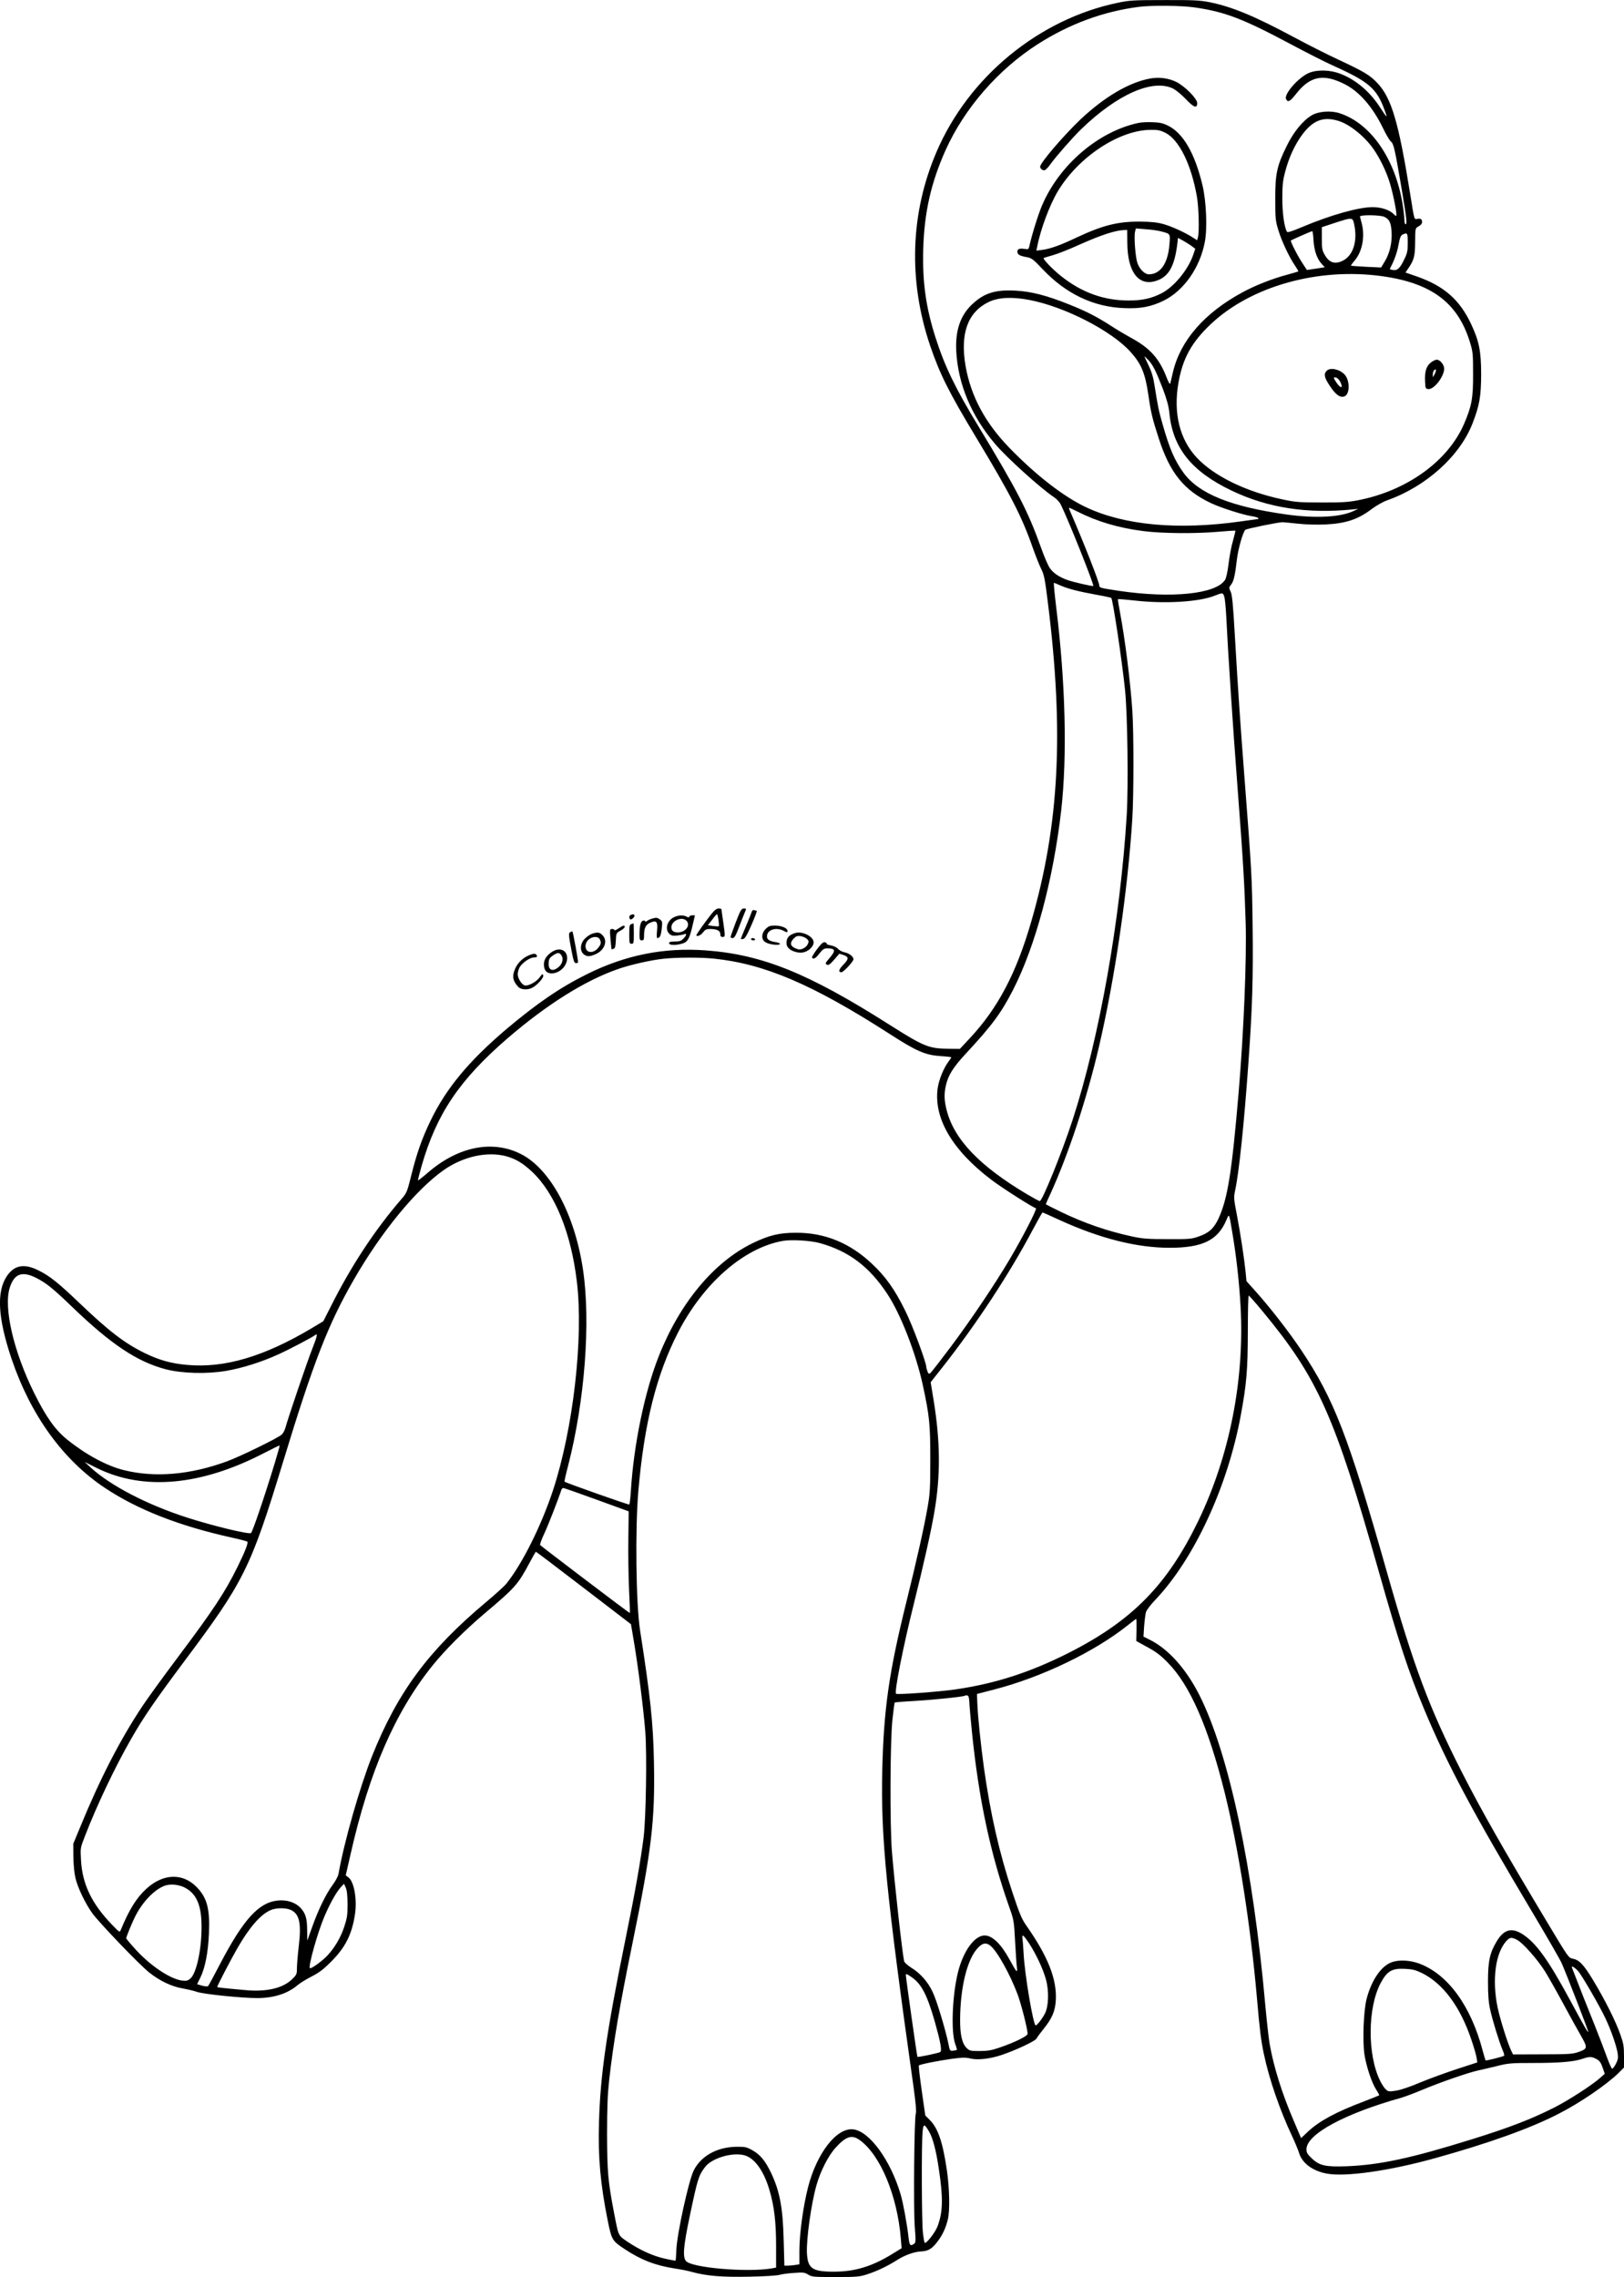 <?xml version="1.0" encoding="UTF-8"?>
<svg xmlns="http://www.w3.org/2000/svg" version="1.0" viewBox="0 0 1426.883 1999.942" preserveAspectRatio="xMidYMid meet">
  <g transform="translate(-2.117,1999.942) scale(0.1,-0.1)" fill="#000000" stroke="none">
    <path d="M9842 19975 c-693 -144 -1310 -651 -1592 -1309 -231 -537 -250 -1130 -57 -1701 86 -252 164 -409 406 -810 301 -499 401 -693 497 -969 26 -72 59 -156 75 -187 24 -49 32 -87 58 -300 141 -1129 99 -1942 -145 -2787 -133 -461 -295 -769 -546 -1036 l-83 -89 -100 1 c-175 2 -216 19 -525 215 -708 449 -1110 612 -1607 649 -366 27 -705 -40 -1043 -208 -238 -118 -442 -258 -709 -483 -331 -281 -530 -521 -667 -805 -76 -158 -121 -285 -170 -483 -35 -140 -39 -151 -83 -202 -237 -274 -446 -592 -625 -950 l-64 -126 -103 -62 c-419 -249 -764 -351 -1091 -322 -140 12 -245 41 -373 103 -178 87 -314 191 -574 439 -186 178 -262 239 -359 287 -127 64 -214 49 -280 -48 -93 -138 -80 -369 41 -728 167 -493 451 -887 817 -1131 287 -192 657 -337 1120 -439 69 -15 129 -31 134 -35 11 -9 -20 -89 -87 -224 -110 -222 -208 -371 -522 -790 -128 -170 -268 -364 -312 -430 -195 -293 -372 -636 -546 -1060 l-62 -150 1 -115 c1 -68 8 -144 18 -185 20 -86 89 -229 150 -312 65 -88 417 -455 499 -519 94 -74 195 -122 292 -139 44 -8 100 -21 125 -30 53 -20 394 -55 530 -55 146 0 268 39 355 113 22 19 78 53 125 77 66 34 104 63 170 129 127 128 183 240 210 416 20 130 -7 285 -56 324 l-25 19 42 184 c165 729 391 1249 720 1658 108 135 288 315 459 459 270 228 292 253 396 448 27 51 51 93 54 93 3 0 192 -143 420 -318 l415 -318 27 -160 c36 -213 84 -592 99 -785 15 -205 6 -757 -15 -929 -27 -210 -73 -473 -157 -882 -170 -834 -223 -1198 -235 -1623 -9 -298 12 -538 77 -860 35 -170 38 -176 149 -250 144 -95 267 -143 440 -170 52 -8 120 -21 149 -30 131 -36 268 -47 506 -42 127 2 246 10 265 16 19 6 76 14 126 17 83 6 95 5 127 -15 32 -20 47 -21 239 -21 192 0 210 2 282 25 85 28 173 70 254 121 71 46 157 77 219 79 62 3 97 25 147 94 40 54 67 113 85 186 19 75 15 272 -8 431 -37 252 -78 371 -152 445 l-38 38 -31 216 c-17 120 -29 220 -25 223 9 10 159 40 285 58 97 13 123 14 169 3 63 -15 170 -3 272 31 123 41 297 123 307 144 6 12 34 50 63 86 75 93 102 157 107 255 9 183 -70 382 -258 650 -42 60 -60 103 -124 295 -115 346 -193 688 -250 1095 -28 204 -54 453 -58 568 l-3 78 150 39 c417 107 883 331 1177 566 37 30 69 54 72 54 3 0 4 -44 3 -97 l-2 -97 78 -43 c94 -50 130 -77 198 -146 194 -196 355 -562 499 -1136 121 -486 228 -1160 285 -1811 25 -287 35 -369 61 -492 46 -219 141 -495 249 -723 26 -55 53 -122 61 -148 27 -87 118 -155 240 -178 166 -32 556 24 958 136 470 131 831 260 1078 387 191 97 422 255 530 360 l48 48 0 99 c0 85 -4 112 -31 188 -40 117 -141 317 -242 483 -83 137 -120 175 -180 187 -34 7 -38 13 -214 306 -398 663 -586 995 -758 1332 -288 568 -420 919 -661 1767 -337 1186 -461 1506 -749 1938 -108 161 -272 373 -405 521 l-77 86 -7 74 c-12 119 -44 332 -76 501 -29 150 -30 159 -16 225 34 159 78 582 115 1103 35 481 44 762 38 1215 -5 433 -9 492 -72 1310 -37 483 -54 727 -85 1257 -15 262 -23 345 -36 371 -16 34 -16 36 4 62 23 29 35 83 51 221 11 94 53 240 74 260 10 10 286 66 327 67 8 0 69 -6 135 -13 72 -8 167 -10 240 -7 183 9 287 44 409 136 41 31 98 63 140 78 339 121 636 389 746 676 61 157 74 235 75 427 0 205 -18 294 -89 445 -101 213 -236 331 -472 415 l-104 36 24 35 c52 76 60 107 61 234 1 119 1 120 28 135 30 17 39 33 30 56 -4 11 -15 15 -35 12 -34 -5 -27 -26 -68 226 -100 619 -162 832 -284 963 -67 72 -117 102 -342 207 -99 46 -278 136 -398 201 -346 185 -537 264 -736 305 -86 17 -136 20 -397 19 -272 0 -308 -2 -411 -24z m677 -41 c267 -39 424 -99 851 -327 135 -72 299 -155 364 -184 316 -142 384 -201 453 -392 28 -76 24 -73 -43 29 -95 147 -234 258 -377 302 -95 28 -205 23 -269 -15 -94 -55 -197 -182 -177 -218 16 -32 35 -22 88 46 122 155 236 179 419 89 134 -65 253 -201 347 -395 25 -52 55 -102 66 -112 26 -21 34 -58 95 -414 46 -276 50 -313 34 -313 -5 0 -10 19 -10 43 0 23 -7 83 -15 132 -65 401 -281 712 -554 800 -77 25 -184 17 -244 -18 -78 -46 -161 -147 -221 -271 -85 -172 -101 -243 -100 -466 0 -173 2 -191 28 -275 29 -96 96 -237 147 -311 17 -25 29 -47 27 -49 -1 -1 -48 -15 -103 -30 -127 -34 -276 -93 -385 -152 -334 -180 -546 -422 -612 -698 -11 -49 -23 -97 -25 -105 -3 -8 -15 12 -28 45 -65 172 -146 264 -310 354 -55 30 -136 78 -180 107 -125 81 -219 129 -369 189 -199 80 -336 115 -476 122 -178 9 -275 -23 -380 -123 -102 -97 -146 -230 -137 -409 16 -290 132 -567 339 -812 103 -122 402 -392 518 -469 23 -15 50 -44 60 -63 63 -125 296 -708 287 -718 -6 -5 -174 33 -227 52 -72 26 -125 61 -154 104 -16 22 -50 101 -76 175 -117 327 -210 507 -555 1076 -200 329 -294 524 -374 775 -85 265 -116 488 -108 774 9 324 67 582 196 871 166 368 462 709 811 932 279 178 573 286 886 327 117 15 377 12 493 -5z m1261 -996 c97 -29 226 -132 305 -242 55 -78 108 -184 141 -283 26 -76 64 -253 64 -295 0 -21 -1 -21 -29 6 -35 33 -106 56 -179 56 -125 0 -369 -69 -621 -175 -97 -41 -128 -50 -133 -40 -23 40 -41 169 -40 295 0 112 4 152 26 235 31 117 79 223 141 311 97 135 189 173 325 132z m404 -843 c45 -22 59 -50 64 -135 5 -93 -16 -184 -60 -257 l-32 -53 -131 6 c-71 4 -132 8 -134 10 -2 2 13 22 33 46 67 78 92 212 61 328 -8 30 -15 56 -15 57 -1 17 177 15 214 -2z m-265 -65 c32 -147 -8 -274 -99 -320 -70 -35 -120 -19 -160 52 -22 38 -25 55 -25 142 l0 100 115 38 c154 50 156 50 169 -12z m-357 -143 c6 -92 32 -164 74 -208 l25 -27 -33 -5 c-18 -3 -53 -9 -79 -12 l-45 -7 -36 55 c-44 65 -111 197 -105 204 6 5 179 82 188 82 3 1 9 -36 11 -82z m828 -19 c0 -71 -4 -92 -29 -143 -39 -82 -61 -103 -100 -97 -18 2 -30 7 -28 11 36 67 63 139 75 206 12 65 20 86 36 94 43 20 46 15 46 -71z m-228 -294 c436 -60 668 -233 774 -579 26 -84 28 -102 28 -280 1 -212 -12 -282 -79 -438 -143 -331 -509 -592 -940 -673 -79 -15 -145 -19 -315 -18 -193 0 -228 3 -340 27 -322 68 -599 203 -753 366 -151 161 -208 390 -162 657 37 215 116 358 286 518 353 332 942 497 1501 420z m-3097 -209 c313 -60 722 -271 889 -456 95 -105 129 -188 157 -378 22 -155 35 -209 91 -381 98 -305 223 -459 462 -571 88 -41 282 -103 359 -114 26 -4 50 -11 53 -16 3 -5 1 -9 -3 -9 -5 0 -71 -9 -148 -20 -553 -78 -1023 -35 -1361 124 -199 94 -439 280 -675 523 -213 220 -337 452 -384 717 -49 285 18 472 201 562 86 42 207 48 359 19z m1045 -527 c41 -43 67 -96 128 -253 36 -96 51 -152 57 -209 29 -310 194 -517 548 -686 315 -151 664 -205 1062 -165 l50 5 -41 -19 c-119 -55 -335 -66 -592 -30 -485 68 -765 181 -900 363 -79 108 -125 214 -185 426 -36 125 -42 157 -72 345 -11 73 -26 121 -53 177 -21 43 -37 78 -35 78 1 0 16 -15 33 -32z m-620 -1333 c172 -87 358 -142 575 -170 159 -21 461 -24 663 -6 79 7 145 11 147 10 2 -2 -7 -41 -20 -87 -14 -45 -31 -136 -39 -202 -9 -73 -21 -129 -32 -145 -81 -124 -473 -163 -932 -95 -164 25 -172 27 -172 46 0 29 -136 376 -256 652 -8 17 -12 32 -9 32 3 0 37 -16 75 -35z m-149 -649 c65 -28 152 -51 317 -81 68 -12 125 -25 127 -27 14 -14 95 -554 121 -808 22 -213 30 -841 15 -1097 -56 -920 -240 -1958 -477 -2684 -91 -279 -265 -709 -287 -709 -6 0 -54 26 -107 57 -421 250 -645 483 -711 741 -22 86 -24 139 -8 214 20 91 62 160 176 283 230 247 312 359 415 560 197 386 353 967 423 1575 54 477 38 1125 -44 1788 -14 116 -23 212 -20 212 4 0 31 -11 60 -24z m1437 -98 c6 -18 13 -94 17 -168 14 -297 58 -966 100 -1515 49 -640 61 -850 71 -1185 9 -321 -17 -950 -61 -1475 -61 -718 -97 -942 -178 -1119 -41 -87 -85 -127 -177 -158 -59 -21 -82 -23 -270 -22 -172 0 -221 4 -306 22 -223 48 -423 117 -631 217 -73 35 -133 66 -133 68 0 2 17 42 39 88 158 345 319 830 426 1287 142 606 256 1386 295 2012 13 210 13 761 0 950 -18 262 -65 634 -110 870 -11 57 -18 105 -16 107 2 2 64 -3 137 -11 270 -32 576 -14 714 42 68 27 72 27 83 -10z m-4487 -3178 c447 -46 869 -226 1547 -662 241 -155 313 -186 455 -195 48 -3 87 -8 87 -10 0 -2 -11 -19 -24 -36 -43 -57 -85 -159 -96 -234 -37 -266 129 -548 477 -810 95 -71 350 -234 386 -246 13 -4 -119 -260 -233 -452 -130 -219 -335 -524 -513 -762 -90 -120 -171 -224 -180 -232 -15 -11 -18 -10 -27 14 -5 14 -10 31 -10 37 0 41 -124 374 -186 497 -90 183 -172 299 -290 409 -194 184 -416 275 -669 274 -148 0 -237 -22 -382 -92 -340 -166 -638 -524 -822 -988 -126 -316 -222 -782 -247 -1190 -4 -62 -10 -115 -14 -117 -7 -4 -559 191 -569 201 -2 2 12 65 32 141 146 567 199 1259 131 1718 -72 489 -288 890 -549 1020 -249 124 -547 64 -811 -162 -47 -41 -88 -73 -90 -71 -2 3 12 59 31 125 132 460 333 758 758 1125 343 295 679 506 968 606 104 37 286 78 394 90 114 13 325 14 446 2z m-1826 -1735 c86 -23 150 -61 233 -139 200 -190 341 -536 392 -966 59 -496 -33 -1293 -211 -1833 -103 -310 -267 -639 -407 -815 -18 -23 -99 -96 -180 -164 -506 -424 -777 -790 -1002 -1353 -107 -270 -245 -751 -295 -1036 -4 -20 -27 -63 -51 -95 -58 -78 -126 -217 -179 -367 l-44 -122 -1 85 c0 108 -13 152 -57 201 -45 49 -120 74 -201 66 -168 -17 -303 -167 -507 -557 -53 -102 -100 -189 -105 -194 -5 -5 -27 -4 -53 3 l-44 13 29 59 c41 83 68 219 75 386 9 214 -15 309 -102 402 -123 132 -298 128 -448 -9 -87 -80 -150 -181 -224 -360 -10 -25 -11 -25 -78 45 -178 184 -261 357 -272 566 -6 106 -6 108 32 205 106 276 268 616 410 863 108 189 206 331 458 669 534 713 589 823 877 1767 265 870 394 1202 620 1595 243 422 548 793 792 964 168 117 377 164 543 121z m4861 -559 c358 -164 683 -246 972 -246 289 0 424 66 499 245 25 58 22 64 53 -120 34 -202 59 -425 71 -638 36 -645 -96 -1316 -372 -1887 -271 -560 -579 -874 -1134 -1156 -342 -173 -648 -272 -1000 -323 -146 -21 -511 -48 -521 -38 -16 16 59 399 156 789 82 327 152 639 179 798 57 325 55 621 -5 992 l-26 157 105 133 c297 377 588 821 792 1206 44 83 83 152 86 152 4 0 69 -29 145 -64z m-2097 -206 c252 -71 431 -207 588 -445 118 -178 251 -521 312 -800 59 -273 66 -345 66 -655 0 -250 -3 -301 -23 -415 -30 -174 -98 -477 -187 -835 -153 -618 -199 -939 -212 -1480 -13 -595 34 -1072 276 -2790 18 -131 25 -211 19 -222 -14 -28 -22 -854 -9 -1003 9 -118 9 -131 -6 -143 -32 -23 -41 -14 -48 46 -13 121 -47 305 -70 386 -88 300 -274 557 -417 573 -145 17 -320 -208 -397 -508 -43 -170 -75 -403 -76 -551 l0 -126 -35 -6 c-19 -3 -49 -6 -66 -6 l-31 0 -6 218 c-7 290 -34 434 -111 597 -52 108 -96 161 -167 200 -49 27 -62 30 -139 29 -170 -3 -310 -81 -374 -209 -44 -89 -146 -553 -152 -694 -2 -52 -5 -95 -7 -97 -1 -2 -43 6 -92 17 -103 22 -220 75 -329 148 -85 58 -79 45 -120 257 -53 275 -60 359 -61 689 0 234 5 349 18 470 38 339 93 658 207 1215 167 816 197 1069 187 1580 -6 342 -32 584 -122 1160 -36 231 -44 892 -15 1225 52 597 159 1022 350 1394 222 430 575 739 917 801 76 14 249 4 332 -20z m-6891 -304 c89 -45 148 -92 321 -259 339 -326 568 -478 818 -544 144 -37 362 -43 532 -14 139 24 307 76 456 144 98 44 297 149 323 169 27 23 22 -5 -23 -119 -45 -113 -211 -602 -235 -690 -6 -24 -21 -52 -33 -63 -31 -30 -365 -193 -482 -236 -323 -118 -632 -145 -905 -77 -151 37 -334 136 -498 268 -106 85 -187 200 -291 410 -181 365 -270 751 -214 925 39 122 108 148 231 86z m10775 -292 c488 -589 635 -918 1023 -2289 176 -621 260 -876 399 -1210 201 -481 427 -905 952 -1785 126 -212 242 -412 256 -445 48 -110 237 -598 233 -602 -5 -5 -32 42 -156 272 -197 364 -301 508 -421 586 -96 61 -164 43 -227 -62 -61 -101 -77 -173 -77 -354 0 -117 5 -183 19 -245 20 -93 77 -278 108 -353 12 -26 18 -50 15 -53 -8 -8 -159 -46 -163 -41 -2 2 -13 39 -25 83 -104 398 -310 679 -566 770 -76 26 -162 31 -225 12 -96 -29 -184 -153 -229 -323 -27 -102 -37 -363 -20 -487 16 -105 63 -248 103 -311 17 -26 29 -49 27 -51 -2 -2 -60 -25 -127 -51 -252 -95 -398 -174 -498 -267 l-61 -58 -63 148 c-104 241 -179 480 -214 683 -8 47 -24 191 -36 320 -109 1226 -320 2222 -580 2739 -119 235 -277 411 -444 491 l-48 24 6 92 c4 51 11 106 16 123 5 18 42 66 82 108 341 358 637 996 752 1626 50 272 60 391 61 728 0 175 3 318 8 318 4 0 58 -61 120 -136z m-8678 -1336 c-94 -308 -197 -609 -209 -614 -28 -11 -347 67 -566 138 -347 112 -666 278 -840 436 l-55 51 110 -55 c408 -200 915 -154 1470 135 72 37 132 66 133 65 2 -1 -17 -71 -43 -156z m2830 -321 l280 -102 -3 -240 c-2 -132 1 -332 6 -445 6 -113 9 -206 7 -208 -3 -3 -755 568 -788 597 -4 4 12 50 37 102 34 73 122 298 151 387 3 6 10 12 17 12 7 -1 139 -47 293 -103z m3273 -1777 c1 -30 11 -145 22 -255 60 -594 162 -1076 331 -1552 38 -108 40 -119 49 -295 6 -101 12 -203 16 -228 6 -55 -1 -47 -66 71 -73 134 -151 209 -217 209 -88 0 -186 -133 -233 -316 -52 -202 -65 -530 -26 -637 10 -27 16 -50 14 -52 -2 -2 -16 -5 -32 -7 -29 -3 -30 -1 -42 62 -26 125 -104 384 -139 455 -42 89 -108 163 -186 211 -34 22 -61 46 -64 58 -16 71 -84 679 -107 961 -19 233 -16 964 4 1158 9 82 18 150 20 153 3 2 83 9 178 14 169 10 430 37 440 46 2 3 11 3 20 2 11 -2 16 -18 18 -58z m-6883 -1635 c95 -55 136 -154 137 -330 2 -204 -45 -422 -100 -465 -22 -18 -35 -21 -72 -16 -107 14 -289 138 -420 287 -39 43 -70 81 -70 84 0 12 51 137 78 190 65 130 168 237 260 272 52 19 133 10 187 -22z m1420 -140 c0 -95 -4 -122 -29 -198 -31 -94 -81 -180 -146 -251 -45 -49 -147 -123 -156 -113 -16 16 68 314 128 455 50 116 102 209 142 254 l30 32 15 -34 c11 -24 15 -69 16 -145z m-498 -51 c76 -36 93 -118 69 -320 -9 -76 -16 -163 -16 -193 0 -51 -3 -57 -44 -97 -82 -78 -223 -111 -408 -94 -209 19 -248 23 -248 28 0 11 125 251 178 342 105 182 200 291 287 331 50 23 136 24 182 3z m6488 -296 c64 -101 120 -221 146 -314 28 -101 24 -237 -9 -300 -23 -45 -69 -104 -81 -104 -21 0 -97 449 -106 629 -3 58 -8 118 -10 134 -7 45 10 31 60 -45z m4281 36 c52 -25 181 -170 251 -281 34 -55 107 -185 163 -289 56 -104 125 -229 153 -277 59 -104 58 -112 -24 -141 -48 -17 -84 -20 -314 -20 l-260 -1 -17 35 c-31 65 -97 275 -119 380 -50 243 -18 479 79 583 30 31 42 33 88 11z m-4623 -54 c59 -46 174 -253 240 -430 32 -87 87 -304 87 -344 0 -20 -117 -77 -250 -122 -67 -23 -103 -29 -172 -29 -78 0 -89 2 -112 25 -41 38 -60 117 -59 250 1 286 63 536 158 633 41 42 70 47 108 17z m5163 -222 c32 -34 191 -309 241 -416 51 -108 99 -247 108 -312 5 -36 1 -54 -17 -89 -13 -24 -27 -43 -33 -41 -5 2 -26 48 -46 104 -20 56 -68 180 -106 276 -56 137 -148 371 -201 509 -7 19 26 0 54 -31z m-1376 -16 c189 -91 342 -297 440 -591 22 -64 42 -134 45 -156 l6 -40 -178 -58 c-98 -32 -243 -85 -323 -118 -86 -37 -172 -66 -212 -72 -64 -10 -69 -9 -92 12 -13 12 -35 46 -49 75 -113 229 -110 642 5 858 56 105 100 131 213 125 64 -3 93 -10 145 -35z m-4478 -39 c86 -59 136 -157 204 -395 49 -175 63 -251 46 -262 -17 -10 -194 -47 -200 -42 -4 4 -101 690 -102 719 0 13 13 8 52 -20z m6022 -722 c21 -11 35 -32 48 -71 l19 -55 -43 -38 c-70 -62 -271 -192 -396 -256 -203 -103 -394 -177 -728 -281 -533 -166 -806 -225 -1099 -237 -187 -7 -242 5 -310 71 -37 35 -45 49 -45 78 0 132 334 313 835 453 33 10 117 41 187 71 159 66 395 148 485 168 37 8 114 26 171 40 95 24 121 26 315 26 236 0 361 11 440 39 56 19 76 18 121 -8z m-5869 -635 c32 -55 61 -164 84 -321 40 -260 37 -383 -10 -509 -20 -54 -101 -157 -113 -145 -4 3 -11 44 -16 90 -11 93 -13 776 -3 882 7 76 15 76 58 3z m-609 -74 c181 -131 329 -488 360 -864 l7 -85 -83 -51 c-175 -108 -326 -154 -505 -155 -197 -1 -237 26 -244 165 -5 127 37 429 84 595 35 124 105 260 168 329 92 101 143 117 213 66z m-991 -141 c82 -37 154 -147 199 -305 40 -138 56 -274 56 -483 l0 -190 -37 -7 c-215 -37 -707 5 -755 65 -30 36 -22 128 32 387 71 338 79 362 135 437 65 87 272 141 370 96z M10128 19310 c-185 -33 -401 -160 -613 -359 -150 -143 -355 -382 -355 -416 0 -19 25 -36 42 -30 9 4 31 27 49 53 50 69 198 238 271 308 319 308 631 444 809 354 24 -13 74 -54 111 -93 69 -73 98 -82 98 -33 0 39 -109 149 -184 186 -68 33 -150 44 -228 30z M10025 18920 c-351 -74 -694 -366 -847 -722 -34 -79 -92 -264 -113 -362 -6 -26 -9 -28 -41 -23 -44 7 -64 0 -64 -23 0 -26 18 -37 77 -48 49 -9 58 -15 147 -109 205 -216 446 -330 716 -340 143 -6 235 12 346 66 177 88 318 289 361 515 23 119 13 356 -20 496 -67 282 -170 461 -304 526 -44 22 -72 28 -137 30 -45 2 -99 -1 -121 -6z m234 -86 c121 -61 227 -273 278 -559 17 -93 22 -309 10 -358 l-8 -28 -32 21 c-70 46 -193 102 -266 122 -57 15 -108 20 -206 21 -193 1 -327 -33 -553 -139 -143 -68 -232 -100 -301 -109 l-54 -7 7 33 c29 154 111 372 183 491 181 300 538 535 814 537 62 1 84 -4 128 -25z m-32 -868 c78 -21 77 -18 69 -112 -12 -167 -79 -264 -181 -264 -36 0 -81 45 -100 98 -18 52 -32 233 -21 277 l7 28 87 -7 c48 -3 110 -12 139 -20z m-301 -99 c1 -248 93 -378 241 -338 119 32 174 125 199 334 l5 47 50 -27 c27 -16 61 -37 76 -49 l26 -20 -17 -50 c-44 -132 -170 -286 -282 -342 -90 -45 -167 -62 -287 -62 -218 0 -414 71 -595 216 -73 58 -161 150 -151 157 2 2 39 13 81 25 43 12 147 53 230 91 193 86 316 127 398 130 l25 1 1 -113z M12591 16814 c-39 -32 -53 -81 -49 -164 3 -61 4 -65 28 -68 50 -6 139 109 140 179 0 35 -36 79 -65 79 -13 0 -37 -12 -54 -26z m35 -101 l-15 -28 -1 26 c0 14 6 31 12 37 19 19 21 -3 4 -35z M11677 16742 c-27 -29 -20 -60 29 -133 52 -79 93 -107 130 -90 47 21 46 142 -2 192 -45 47 -128 63 -157 31z m118 -93 c31 -59 9 -68 -30 -12 -30 45 -31 53 -5 46 12 -3 27 -18 35 -34z M6269 11968 c-55 -70 -129 -174 -129 -182 0 -18 39 -2 58 24 18 24 30 30 62 30 60 0 90 -15 90 -45 0 -18 5 -25 20 -25 24 0 24 4 5 135 -8 55 -15 103 -15 108 0 4 -11 7 -25 7 -18 0 -36 -14 -66 -52z m65 -49 c4 -28 5 -53 3 -55 -2 -2 -24 -1 -50 2 l-46 7 37 48 c20 27 39 49 43 49 3 0 9 -23 13 -51z M6486 11899 c-25 -66 -46 -125 -46 -130 0 -5 8 -9 19 -9 14 0 27 22 54 93 19 50 42 109 51 130 16 37 16 37 -7 37 -22 0 -29 -13 -71 -121z M6627 11993 c-3 -10 -26 -67 -51 -127 -25 -59 -46 -110 -46 -113 0 -2 9 -3 20 -1 16 2 34 32 75 126 29 67 50 122 45 122 -5 0 -15 3 -23 6 -8 3 -17 -2 -20 -13z M5563 11963 c-15 -6 -17 -29 -4 -38 12 -7 43 24 36 36 -7 10 -13 10 -32 2z M5942 11943 c-59 -29 -81 -104 -41 -144 17 -17 30 -20 67 -17 26 3 55 8 65 12 25 12 21 -11 -8 -39 -19 -20 -34 -25 -75 -25 -38 0 -50 -4 -50 -15 0 -18 56 -20 113 -4 49 13 65 40 92 154 l22 95 -23 0 c-12 0 -24 -5 -26 -11 -3 -9 -9 -9 -25 0 -30 15 -72 13 -111 -6z m112 -32 c36 -40 -10 -101 -77 -101 -38 0 -57 15 -57 45 1 59 95 99 134 56z M5747 11930 c-16 -5 -35 -14 -43 -21 -8 -7 -14 -7 -14 -1 0 5 -8 8 -19 5 -21 -5 -31 -46 -31 -125 0 -41 3 -48 20 -48 17 0 20 7 20 44 0 65 15 95 56 112 54 23 66 8 58 -72 -4 -36 -3 -64 2 -64 23 1 32 20 39 81 7 62 6 67 -16 83 -26 18 -31 18 -72 6z M5568 11883 c-15 -4 -18 -17 -18 -89 0 -77 2 -84 20 -84 19 0 20 7 20 90 0 50 -1 89 -2 89 -2 -1 -11 -3 -20 -6z M5456 11845 c-20 -13 -36 -20 -36 -15 0 6 -9 10 -21 10 -20 0 -21 -3 -14 -87 4 -49 8 -89 10 -91 1 -1 9 0 18 4 12 4 17 22 19 72 3 66 4 67 40 87 21 11 38 26 38 33 0 18 -13 15 -54 -13z M6749 11841 c-39 -39 -41 -93 -3 -117 29 -20 119 -31 128 -16 3 5 -12 12 -35 16 -58 9 -79 23 -79 51 0 57 78 84 144 50 35 -18 36 -18 36 0 0 23 -54 45 -110 45 -44 0 -56 -5 -81 -29z M5033 11813 c-18 -7 -16 -29 9 -160 18 -94 25 -113 40 -113 10 0 18 3 18 8 1 21 -45 272 -50 271 -3 0 -11 -3 -17 -6z M5223 11798 c-17 -6 -46 -25 -64 -44 -41 -42 -45 -107 -9 -136 28 -23 54 -22 107 2 77 34 106 118 58 165 -26 27 -42 29 -92 13z m67 -47 c16 -30 12 -47 -16 -80 -34 -41 -89 -44 -104 -6 -12 31 1 68 32 89 31 22 75 21 88 -3z M6983 11795 c-38 -16 -55 -45 -51 -88 4 -44 72 -80 138 -74 50 6 100 50 100 90 0 29 -33 60 -79 76 -44 14 -68 14 -108 -4z m129 -43 c16 -16 17 -23 7 -44 -11 -26 -46 -48 -75 -48 -8 0 -28 7 -44 15 -37 19 -39 47 -4 82 21 21 32 24 62 20 20 -4 44 -15 54 -25z M6620 11750 c0 -5 9 -10 21 -10 11 0 17 5 14 10 -3 6 -13 10 -21 10 -8 0 -14 -4 -14 -10z M7200 11663 c-27 -36 -47 -69 -44 -74 11 -19 33 -7 65 36 28 36 40 44 66 45 75 0 80 -19 22 -86 -37 -43 -39 -48 -23 -57 14 -8 26 0 64 43 l46 53 37 -12 c48 -16 47 -35 -4 -87 -39 -40 -44 -64 -15 -64 18 0 106 95 106 114 0 24 -38 53 -78 61 -20 4 -46 17 -58 31 -13 14 -40 26 -63 30 -22 4 -39 10 -36 14 3 4 -4 10 -15 13 -16 4 -31 -9 -70 -60z M4874 11641 c-47 -29 -74 -69 -74 -110 0 -53 23 -81 67 -81 70 0 135 62 137 131 2 72 -62 101 -130 60z m76 -27 c24 -28 16 -75 -18 -106 -55 -48 -96 -31 -90 38 2 31 10 43 37 61 40 27 54 28 71 7z M4700 11620 c-70 -19 -128 -69 -154 -132 -27 -63 -19 -105 27 -155 24 -27 83 -31 125 -9 45 24 104 90 96 110 -5 14 -10 11 -30 -17 -28 -41 -104 -82 -134 -72 -27 9 -60 62 -60 98 0 15 7 41 15 58 21 39 91 89 127 89 28 0 34 6 20 26 -4 6 -17 8 -32 4z"></path>
  </g>
</svg>
